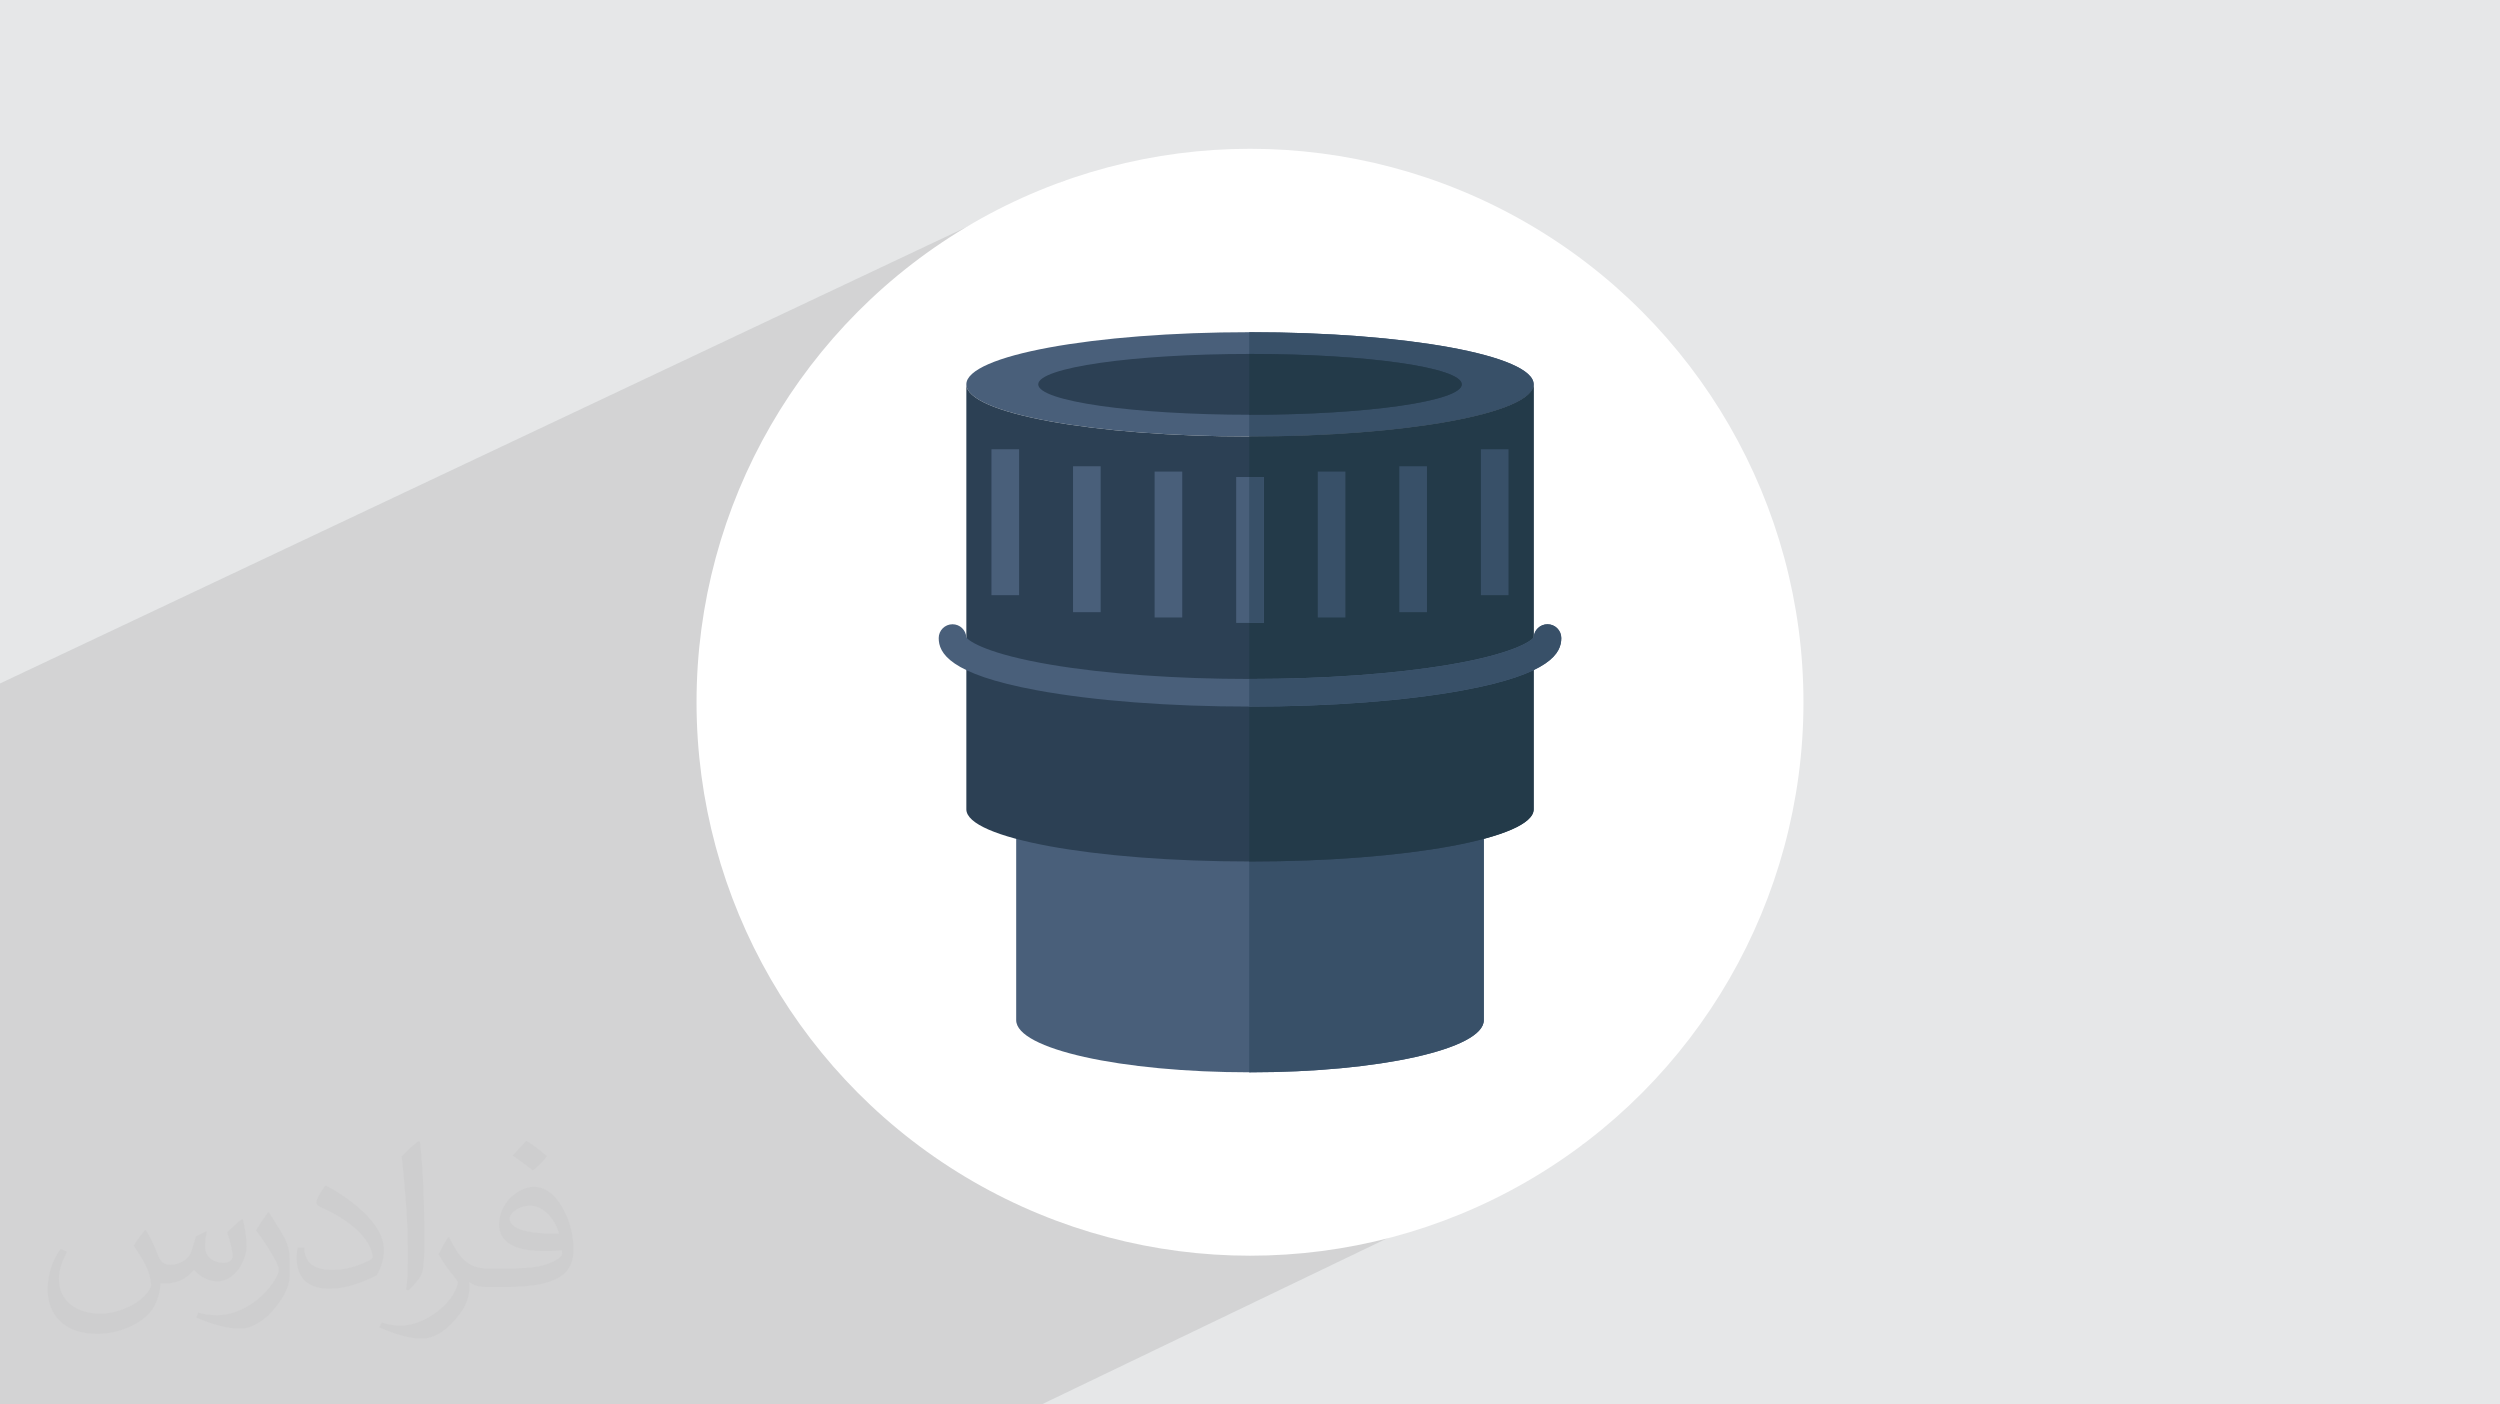 <?xml version="1.0" encoding="UTF-8"?>
<!DOCTYPE svg PUBLIC "-//W3C//DTD SVG 1.0//EN" "http://www.w3.org/TR/2001/REC-SVG-20010904/DTD/svg10.dtd">
<!-- Creator: CorelDRAW -->
<svg xmlns="http://www.w3.org/2000/svg" xml:space="preserve" width="94.192mm" height="52.917mm" version="1.0" style="shape-rendering:geometricPrecision; text-rendering:geometricPrecision; image-rendering:optimizeQuality; fill-rule:evenodd; clip-rule:evenodd"
viewBox="0 0 9404.92 5283.66"
 xmlns:xlink="http://www.w3.org/1999/xlink"
 xmlns:xodm="http://www.corel.com/coreldraw/odm/2003">
 <defs>
  <style type="text/css">
   <![CDATA[
    .fil3 {fill:white}
    .fil7 {fill:#233A49;fill-rule:nonzero}
    .fil6 {fill:#2C4054;fill-rule:nonzero}
    .fil5 {fill:#385068;fill-rule:nonzero}
    .fil4 {fill:#495F7A;fill-rule:nonzero}
    .fil2 {fill:#373435;fill-opacity:0.031}
    .fil1 {fill:#2B2A29;fill-opacity:0.102}
    .fil0 {fill:#E6E7E8}
   ]]>
  </style>
 </defs>
 <g id="Layer_x0020_1">
  <polygon class="fil0" points="-0,0 9404.92,0 9404.92,5283.66 -0,5283.66 "/>
  <polygon class="fil1" points="5558.94,3570.18 5957.14,4303.57 3917.97,5283.66 -0,5283.66 -0,2571.17 4007.12,678.67 "/>
  <path class="fil2" d="M548.54 4627.69c17.95,27.21 29.6,53.36 40.96,82.43 8.45,16.91 12.93,48.09 52.57,48.09 11.61,0 28.28,-3.42 43.06,-11.61 16.63,-8.73 29.32,-21.94 35.94,-42l15.85 -53.36 38.57 -19.02 2.64 2.64c-5.27,20.09 -6.59,39.36 -6.59,54.43 0,44.63 38.57,61.56 69.22,61.56 17.95,0 34.09,-8.73 34.09,-25.11 0,-21.13 -8.98,-57.06 -20.62,-89.29 17.95,-17.95 35.94,-35.94 56.53,-50.47l3.17 1.6c8.98,38.04 14,75.56 14,100.66 0,24.57 -10.83,51.79 -19.81,69.49 -18.49,34.87 -51.25,62.62 -90.87,62.62 -30.1,0 -63.65,-15.07 -86.66,-43.06l-1.32 0c-21.66,26.96 -55.22,51.25 -108.86,51.25l-16.63 0c-2.64,35.41 -10.29,60.49 -21.94,82.95 -31.95,62.34 -126.81,106.47 -216.1,106.47 -124.17,0 -186.51,-71.59 -186.51,-166.96 0,-58.91 19.27,-113.6 48.88,-152.42l24.29 10.04c-18.49,35.41 -30.91,68.68 -30.91,101.45 0,89.29 72.66,131.83 156.4,131.83 77.68,0 173.83,-49.41 191.28,-106.72 -6.59,-62.62 -30.1,-91.93 -66.04,-148.99 10.83,-19.02 24.83,-38.04 42.28,-58.38l3.17 0 0 0 0 0 -0.02 -0.09zm1432.13 -336.04c26.15,16.39 51.79,35.66 76.87,57.85 -14,19.81 -31.45,37.79 -53.11,53.64 -25.11,-20.34 -50.19,-37.79 -75.84,-56.27 17.42,-19.55 34.62,-38.29 52.04,-55.22l0 0 0 0 0 0 0 0 0 0 0.03 0zm13.47 244.11c-42.28,0 -76.87,27.75 -76.87,48.34 0,44.13 84.53,57.85 185.72,57.31 -12.68,-51.79 -57.06,-105.68 -108.86,-105.68l0.01 0.03zm-94.86 236.19c54.96,0 103.04,-1.6 139.74,-10.83 40.96,-10.29 75.56,-30.91 75.56,-45.17 0,-3.7 0,-8.19 -1.32,-11.89 -22.98,2.11 -49.41,2.11 -72.38,2.11 -74.49,0 -131.55,-16.91 -154.02,-58.66 -5.55,-11.61 -9.51,-24.57 -9.51,-39.36 0,-40.43 17.42,-79.79 48.09,-107 25.61,-22.45 53.89,-36.44 82.67,-36.44 52.04,0 93.51,41.75 122.57,107.54 15.85,35.94 26.68,77.4 26.68,129.72 0,34.87 -9.51,64.19 -31.17,85.85 -40.43,39.11 -114.92,53.89 -229.04,53.89l-51.79 0 0 0 -13.47 0c-28.28,0 -48.62,-5.02 -64.72,-17.42l-2.64 0c0.79,6.59 1.32,12.93 1.32,19.02 0,25.61 -8.45,58.38 -25.61,84.53 -50.72,75.3 -105.68,108.04 -153.24,108.04 -48.09,0 -107,-18.49 -160.11,-42.54l9.51 -18.49c17.17,7.13 40.96,11.89 73.7,11.89 85.85,0 198.66,-82.43 212.66,-163 -3.17,-6.59 -8.98,-15.32 -17.17,-24.57 -25.11,-29.85 -40.96,-54.68 -55.75,-80.83 12.68,-25.11 24.29,-45.17 35.13,-63.4l4.49 -0.53c36.72,74.77 69.99,117.55 144.23,117.55l11.61 0 0 0 53.89 0 0 0 0 0 0 0 0 0 0 0 0.09 0.01zm-371.98 79c6.34,-34.34 6.87,-72.91 6.87,-108.86l0 -53.36c0,-99.6 -12.68,-244.36 -22.98,-338.68 17.95,-19.27 43.06,-42 62.87,-57.31l5.81 1.6c13.47,118.62 16.63,256 16.63,383.06 0,33.3 -1.32,65.79 -4.49,89.55 -1.85,30.1 -19.27,52.83 -56.53,87.7l-8.19 -3.7zm-382.8 -157.19c1.85,46.77 24.83,83.49 105.15,83.49 49.93,0 92.19,-12.93 138.96,-35.13 8.45,-3.7 12.93,-8.73 12.93,-12.93 0,-29.32 -22.45,-68.15 -60.23,-103.55 -36.72,-33.3 -85.34,-62.62 -130.76,-82.18 -15.6,-6.59 -20.62,-13.47 -20.62,-20.09 0,-13.47 17.95,-41.75 32.77,-62.09l5.02 -0.53c52.04,27.21 110.17,67.64 153.24,112.53 39.11,41.47 63.4,83.49 63.4,129.19 0,33.81 -10.29,65.51 -26.96,95.11 -57.06,28.79 -117.83,50.72 -178.06,50.72 -73.17,0 -123.1,-34.34 -123.1,-114.92 0,-8.73 0,-22.19 3.17,-39.64l25.11 0 0 0 0 0 0 0 0 0 0 0 -0.02 0zm-132.37 -132.9l45.45 73.45c16.63,27.21 32.23,56.81 32.23,103.55l0 59.7c0,48.34 -30.91,100.13 -80.83,151.38 -39.11,34.62 -73.7,49.41 -105.68,49.41 -47.55,0 -101.98,-14.79 -164.85,-41.75l7.13 -18.49c19.81,5.27 42.79,9.77 71.06,9.77 90.36,-0.53 182.8,-66.57 225.08,-147.15 5.02,-9.26 6.87,-17.95 6.87,-24.04 0,-9.26 -5.02,-19.55 -8.98,-28.79 -22.98,-43.31 -48.62,-82.95 -76.87,-119.68 14.79,-23.25 29.6,-45.7 45.7,-67.9l3.7 0.53 0 0 0 0 0 0 0 0 0 0 -0.02 0.01z"/>
  <circle class="fil3" cx="4702.46" cy="2641.83" r="2082.1"/>
  <g id="_2398826286352">
   <path class="fil4" d="M3822.87 3837.75c0,108.39 393.8,196.24 879.59,196.24 485.78,0 879.59,-87.86 879.59,-196.24l0 -1598.74c0,108.39 -393.8,196.24 -879.59,196.24 -485.78,0 -879.59,-87.86 -879.59,-196.24l0 1598.74z"/>
   <path class="fil5" d="M4702.46 2435.25c-0.99,0 -1.98,-0.01 -2.97,-0.01l0 1598.74c0.99,0 1.98,0.01 2.97,0.01 485.78,0 879.59,-87.86 879.59,-196.24l0 -1598.74c0,108.39 -393.8,196.24 -879.59,196.24z"/>
   <ellipse class="fil4" cx="4702.46" cy="1445.91" rx="1067.1" ry="196.24"/>
   <path class="fil5" d="M4702.46 1249.68c-0.99,0 -1.98,0.01 -2.97,0.01l0 392.46c0.99,0 1.98,0.01 2.97,0.01 589.35,0 1067.1,-87.86 1067.1,-196.24 0,-108.38 -477.76,-196.23 -1067.1,-196.23z"/>
   <ellipse class="fil6" cx="4702.46" cy="1445.91" rx="796.71" ry="114.42"/>
   <path class="fil7" d="M4702.46 1331.49c-0.99,0 -1.98,0.01 -2.97,0.01l0 228.83c0.99,0 1.98,0.01 2.97,0.01 440,0 796.7,-51.23 796.7,-114.43 0,-63.19 -356.7,-114.43 -796.7,-114.43z"/>
   <path class="fil6" d="M3635.36 3044.65c0,108.38 477.77,196.24 1067.1,196.24 589.34,0 1067.1,-87.86 1067.1,-196.24l0 -1598.74c0,108.38 -477.77,196.24 -1067.1,196.24 -589.34,0 -1067.1,-87.86 -1067.1,-196.24l0 1598.74z"/>
   <path class="fil7" d="M4702.46 1642.15c-0.99,0 -1.98,-0.01 -2.97,-0.01l0 1598.74c0.99,0 1.98,0.01 2.97,0.01 589.35,0 1067.1,-87.86 1067.1,-196.23l0 -1598.74c0,108.38 -477.76,196.23 -1067.1,196.23z"/>
   <path class="fil4" d="M4702.46 2658.14c-301.98,0 -586.36,-21.71 -800.74,-61.13 -331.95,-61.05 -370.34,-141.47 -370.34,-196.63 0,-28.7 23.26,-51.96 51.96,-51.96 27.69,0 50.32,21.67 51.87,48.97 10.42,16.49 84.72,63.78 319.05,103.36 204.13,34.49 469.85,53.48 748.2,53.48 278.35,0 544.07,-18.99 748.2,-53.48 234.33,-39.58 308.62,-86.87 319.05,-103.36 1.55,-27.31 24.18,-48.97 51.87,-48.97 28.7,0 51.96,23.26 51.96,51.96 0,55.18 -38.39,135.58 -370.34,196.63 -214.38,39.42 -498.75,61.13 -800.74,61.13zm-1067.15 -257.76l0.08 0 -0.08 0z"/>
   <path class="fil5" d="M5821.58 2348.41c-27.69,0 -50.32,21.67 -51.87,48.97 -10.42,16.49 -84.72,63.78 -319.05,103.36 -204.13,34.49 -469.85,53.48 -748.2,53.48 -0.99,0 -1.98,-0.01 -2.97,-0.01l0 103.91c0.99,0 1.98,0.02 2.97,0.02 301.98,0 586.36,-21.72 800.74,-61.14 331.95,-61.04 370.34,-141.46 370.34,-196.63 0,-28.7 -23.26,-51.96 -51.96,-51.96z"/>
   <rect class="fil4" x="3729.89" y="1690.12" width="103.92" height="548.9"/>
   <rect class="fil5" x="5571.11" y="1690.12" width="103.92" height="548.9"/>
   <rect class="fil4" x="4036.77" y="1754.07" width="103.92" height="548.9"/>
   <rect class="fil5" x="5264.23" y="1754.07" width="103.92" height="548.9"/>
   <rect class="fil4" x="4343.63" y="1774.05" width="103.92" height="548.9"/>
   <rect class="fil5" x="4957.37" y="1774.05" width="103.92" height="548.9"/>
   <rect class="fil4" x="4650.5" y="1794.5" width="103.92" height="548.9"/>
   <rect class="fil5" x="4699.49" y="1794.5" width="54.93" height="548.9"/>
  </g>
 </g>
</svg>
